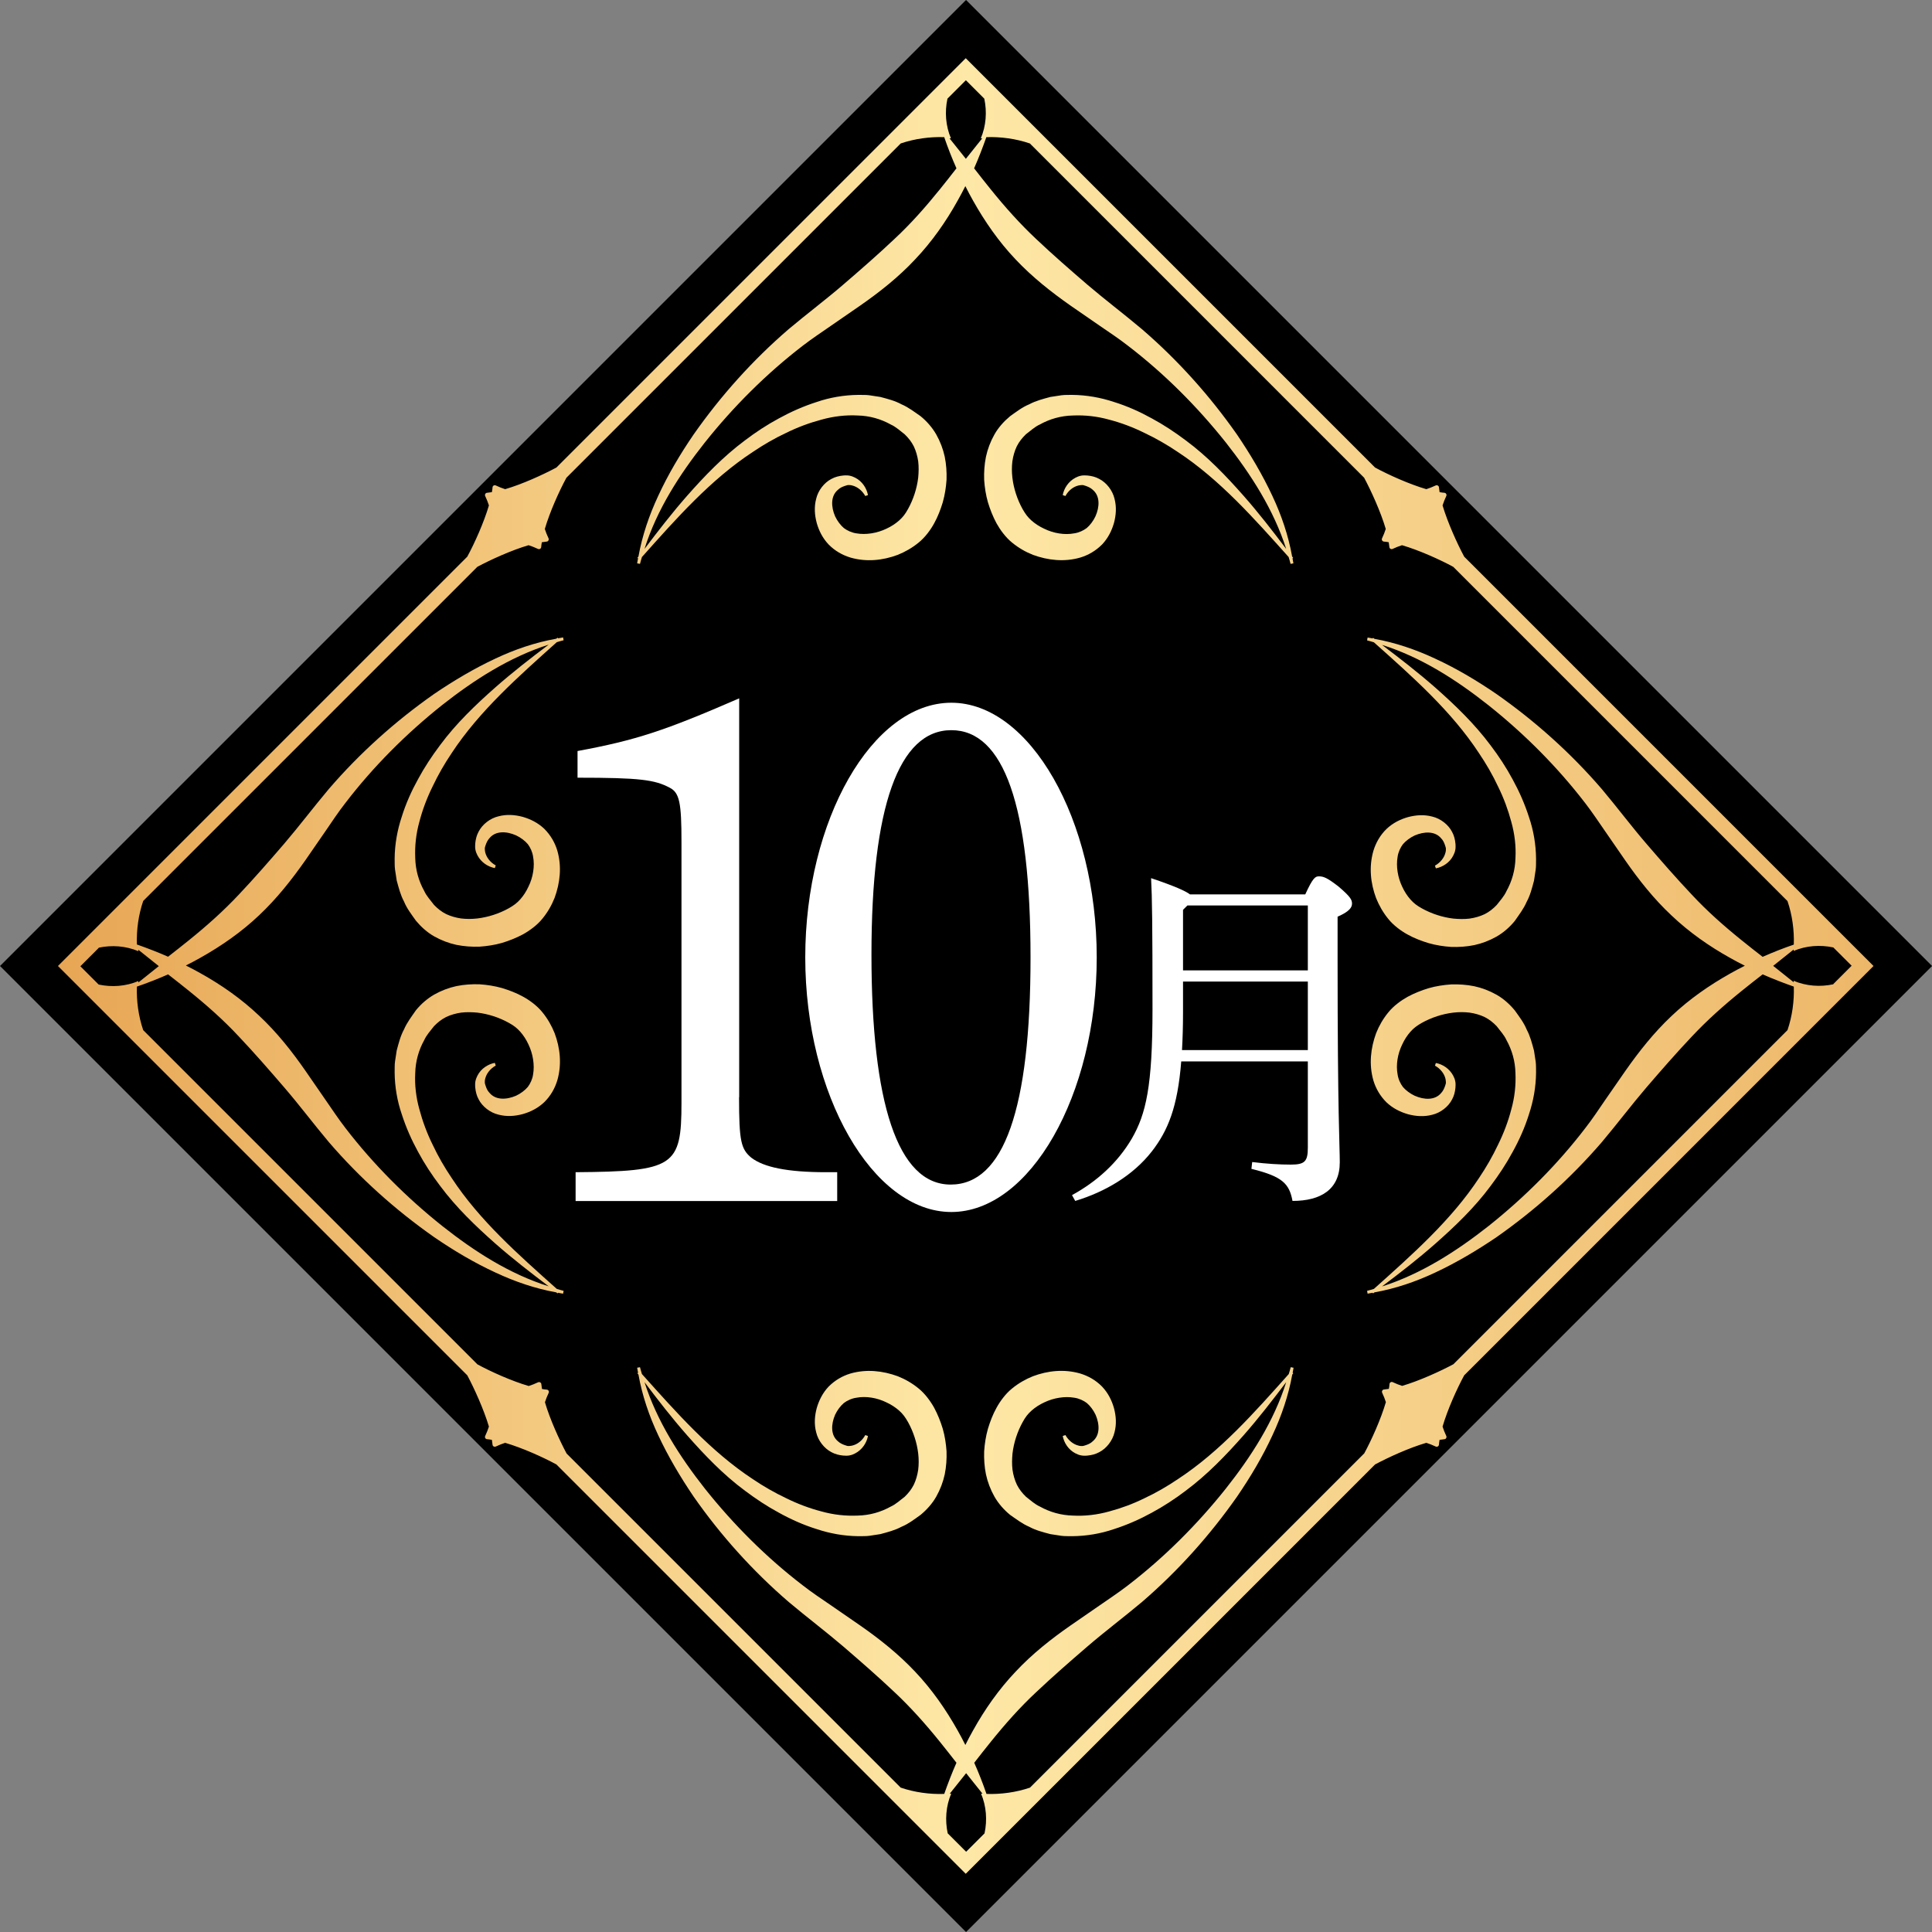 <?xml version="1.0" encoding="UTF-8"?>
<svg id="_レイヤー_2" data-name="レイヤー 2" xmlns="http://www.w3.org/2000/svg" xmlns:xlink="http://www.w3.org/1999/xlink" viewBox="0 0 150 150">
  <rect x="0" y="0" width="150" height="150" fill="#808080" stroke="none"/>
  <defs>
    <style>
      .cls-1 {
        fill: url(#_名称未設定グラデーション_13);
      }

      .cls-2 {
        fill: #fff;
      }
    </style>
    <linearGradient id="_名称未設定グラデーション_13" data-name="名称未設定グラデーション 13" x1="4.54" y1="75" x2="145.46" y2="75" gradientUnits="userSpaceOnUse">
      <stop offset="0" stop-color="#e7a654"/>
      <stop offset=".5" stop-color="#fee8a7"/>
      <stop offset="1" stop-color="#edb769"/>
    </linearGradient>
  </defs>
  <g id="_レイヤー_2-2" data-name="レイヤー 2">
    <rect x="21.97" y="21.97" width="106.07" height="106.07" transform="translate(-31.07 75) rotate(-45)"/>
    <path class="cls-1" d="M113.68,106.78l31.78-31.78-31.78-31.78c-.55-1.03-1.28-2.64-1.68-3.98.08-.24.17-.48.29-.73.05-.11-.02-.24-.15-.25-.11,0-.24-.03-.37-.05-.02-.12-.04-.26-.05-.37,0-.12-.14-.2-.25-.15-.25.12-.49.21-.73.29-1.33-.39-2.95-1.12-3.98-1.68l-31.78-31.78-31.78,31.78c-1.03.55-2.64,1.29-3.98,1.68-.24-.08-.48-.17-.73-.29-.11-.05-.24.02-.25.15,0,.11-.03.24-.05.37-.12.02-.26.04-.37.05-.12,0-.2.14-.15.25.12.25.21.49.29.73-.39,1.33-1.12,2.95-1.68,3.98l-31.78,31.78,31.78,31.78c.55,1.03,1.28,2.64,1.68,3.98-.08.24-.17.48-.29.73-.05.11.02.24.15.25.11,0,.24.03.37.05.02.12.04.26.05.37,0,.12.14.2.25.15.25-.12.49-.21.73-.29,1.33.39,2.95,1.12,3.98,1.68l31.78,31.78,31.78-31.78c1.03-.55,2.64-1.29,3.98-1.68.24.08.48.17.73.29.11.05.24-.02.25-.15,0-.11.03-.24.05-.37.12-.02.26-.04.37-.05.12,0,.2-.14.15-.25-.12-.25-.21-.49-.29-.73.39-1.33,1.12-2.95,1.68-3.98ZM108.13,107.31c-.11-.05-.24.02-.25.15,0,.11-.03.24-.05.37-.12.02-.26.04-.37.05-.12,0-.2.14-.15.25.12.25.21.49.29.73-.39,1.33-1.12,2.95-1.68,3.98l-25.95,25.95c-1.08.37-2.27.53-3.38.49-.28-.82-.6-1.63-.95-2.42.42-.54.85-1.09,1.28-1.62,1.12-1.39,2.28-2.7,3.55-3.88,1.27-1.2,2.6-2.36,3.96-3.53,1.37-1.18,2.79-2.24,4.23-3.45,2.81-2.42,5.28-5.18,7.39-8.19,1.04-1.52,1.98-3.1,2.75-4.77.7-1.5,1.24-3.08,1.53-4.7.03-.03.05-.07.08-.1l-.05-.04c.02-.13.06-.26.07-.39l-.22-.04c-.04.18-.1.35-.15.53-2.66,2.98-5.33,6.01-8.61,8.16-.83.56-1.69,1.06-2.59,1.48-.89.44-1.81.78-2.75,1.03-.93.26-1.89.37-2.8.32-.92-.02-1.8-.27-2.57-.7-.4-.18-.73-.49-1.08-.76-.29-.28-.53-.58-.71-.94-.17-.36-.28-.75-.34-1.16-.05-.41-.04-.84,0-1.26.1-.85.38-1.7.79-2.44.22-.4.4-.63.69-.89.28-.25.62-.47.99-.64.73-.35,1.59-.49,2.33-.36.36.05.72.22.97.41.26.22.51.55.68.91.32.74.36,1.59-.23,2.07-.13.13-.31.22-.52.29l-.16.05s-.07.02-.11.02c-.09,0-.19,0-.29-.03-.4-.09-.79-.39-1.03-.82l-.21.07c.1.53.44,1.07.99,1.35.14.07.28.13.45.16.08.02.18.02.27.02.07,0,.15,0,.22-.01.3-.03.61-.1.9-.26.57-.29,1.04-.9,1.19-1.54.17-.64.12-1.28-.04-1.88-.17-.6-.45-1.17-.92-1.67-.5-.51-1.08-.83-1.7-1.02-1.25-.36-2.52-.22-3.67.21-.57.23-1.12.54-1.62.95-.5.4-.94,1-1.21,1.5-.29.52-.5,1.08-.67,1.64-.16.57-.25,1.15-.29,1.74-.02.59.02,1.2.14,1.79.13.6.35,1.18.66,1.73.31.54.74,1.03,1.22,1.42.48.33.94.69,1.48.92.51.28,1.08.42,1.64.57l.85.13c.28.04.56.02.85.03,1.12-.01,2.22-.2,3.24-.55,1.03-.33,2-.76,2.93-1.27.93-.5,1.81-1.08,2.64-1.71,1.68-1.25,3.13-2.76,4.49-4.3,1.17-1.33,2.25-2.73,3.31-4.13-.96,3.05-2.72,5.78-4.69,8.27-2.23,2.8-4.79,5.35-7.6,7.51-.7.54-1.44,1.03-2.19,1.55l-2.26,1.56c-1.51,1.05-2.98,2.21-4.27,3.59-1.31,1.38-2.4,2.94-3.3,4.56-.21.37-.41.75-.6,1.13-.19-.38-.39-.76-.6-1.13-.91-1.62-1.99-3.18-3.3-4.56-1.29-1.37-2.76-2.54-4.27-3.59l-2.26-1.56c-.76-.52-1.5-1.01-2.19-1.55-2.82-2.16-5.37-4.71-7.6-7.51-1.96-2.49-3.72-5.23-4.69-8.27,1.06,1.41,2.14,2.8,3.31,4.13,1.36,1.54,2.8,3.05,4.49,4.3.84.63,1.71,1.21,2.64,1.71.92.51,1.9.95,2.93,1.27,1.02.34,2.12.54,3.24.55.28-.01.56.01.85-.03l.85-.13c.55-.15,1.12-.29,1.64-.57.54-.22,1-.58,1.48-.92.47-.39.91-.87,1.22-1.42.31-.55.53-1.13.66-1.73.12-.6.16-1.2.14-1.79-.04-.59-.13-1.18-.29-1.74-.17-.56-.39-1.12-.67-1.64-.27-.49-.71-1.1-1.21-1.5-.5-.41-1.04-.72-1.62-.95-1.15-.42-2.42-.57-3.67-.21-.63.19-1.2.52-1.7,1.02-.47.5-.75,1.08-.92,1.67-.16.6-.21,1.24-.04,1.88.15.64.62,1.25,1.19,1.54.29.16.6.23.9.26.07,0,.15.01.22.01.1,0,.19,0,.27-.02.17-.03.32-.09.45-.16.55-.29.89-.82.99-1.35l-.21-.07c-.23.43-.62.73-1.03.82-.1.02-.2.03-.29.03-.04,0-.08-.01-.11-.02l-.16-.05c-.2-.07-.38-.16-.52-.29-.59-.48-.55-1.33-.23-2.07.17-.36.42-.69.68-.91.25-.19.61-.36.97-.41.74-.14,1.6,0,2.33.36.37.17.71.39.99.64.29.26.46.49.69.89.41.74.69,1.59.79,2.44.05.43.05.85,0,1.26-.06.41-.17.8-.34,1.16-.18.36-.42.66-.71.94-.35.26-.68.58-1.08.76-.77.43-1.64.68-2.57.7-.92.04-1.87-.06-2.8-.32-.93-.24-1.86-.59-2.75-1.03-.89-.42-1.76-.92-2.59-1.48-3.27-2.15-5.95-5.19-8.61-8.16-.05-.18-.11-.35-.15-.53l-.22.04c.02.13.05.26.07.39l-.05.04s.05.07.08.1c.29,1.63.83,3.21,1.53,4.7.78,1.67,1.72,3.25,2.75,4.77,2.11,3.02,4.58,5.77,7.39,8.19,1.44,1.21,2.86,2.28,4.23,3.45,1.36,1.17,2.69,2.33,3.96,3.53,1.26,1.18,2.43,2.49,3.55,3.88.43.53.85,1.07,1.28,1.62-.35.79-.66,1.6-.95,2.42-1.11.04-2.3-.12-3.38-.49l-25.94-25.94c-.55-1.03-1.29-2.65-1.68-3.98.08-.24.17-.48.29-.73.05-.11-.02-.24-.15-.25-.11,0-.24-.03-.37-.05-.02-.12-.04-.26-.05-.37,0-.12-.14-.2-.25-.15-.25.12-.49.21-.73.29-1.33-.39-2.95-1.12-3.98-1.68l-25.95-25.95c-.37-1.08-.53-2.27-.49-3.38.82-.28,1.63-.6,2.42-.95.54.42,1.09.85,1.62,1.28,1.39,1.12,2.7,2.28,3.88,3.55,1.2,1.27,2.36,2.6,3.53,3.96,1.18,1.37,2.24,2.79,3.45,4.23,2.42,2.81,5.18,5.28,8.19,7.39,1.52,1.04,3.1,1.98,4.77,2.75,1.5.7,3.08,1.24,4.7,1.53.03.03.07.05.1.08l.04-.05c.13.02.26.06.39.07l.04-.22c-.18-.04-.35-.1-.53-.15-2.98-2.66-6.01-5.33-8.16-8.61-.56-.83-1.06-1.69-1.48-2.59-.44-.89-.78-1.81-1.03-2.75-.26-.93-.37-1.89-.32-2.8.02-.92.27-1.8.7-2.57.18-.4.49-.73.76-1.08.28-.29.58-.53.94-.71.36-.17.75-.28,1.16-.34.41-.05.84-.04,1.26,0,.85.1,1.7.38,2.44.79.4.22.63.4.89.69.25.28.47.62.64.99.35.73.49,1.59.36,2.33-.05.36-.22.72-.41.97-.22.26-.55.51-.91.68-.74.32-1.59.36-2.07-.23-.13-.13-.22-.31-.29-.52l-.05-.16s-.02-.07-.02-.11c0-.09,0-.19.03-.29.09-.4.39-.79.82-1.03l-.07-.21c-.53.1-1.07.44-1.35.99-.07.14-.13.28-.16.45-.02.08-.02.18-.02.27,0,.07,0,.15.01.22.03.3.1.61.26.9.29.57.9,1.04,1.54,1.19.64.17,1.28.12,1.88-.04.6-.17,1.17-.45,1.67-.92.51-.5.83-1.08,1.02-1.7.36-1.25.22-2.52-.21-3.67-.23-.57-.54-1.12-.95-1.62-.4-.5-1-.94-1.5-1.21-.52-.29-1.08-.5-1.64-.67-.57-.16-1.15-.25-1.74-.29-.59-.02-1.2.02-1.79.14-.6.13-1.18.35-1.73.66-.54.31-1.03.74-1.42,1.22-.33.48-.69.94-.92,1.48-.28.51-.42,1.08-.57,1.64l-.13.85c-.04.28-.02.56-.03.85.01,1.12.2,2.22.55,3.24.33,1.03.76,2,1.27,2.93.5.93,1.08,1.81,1.71,2.64,1.25,1.68,2.76,3.13,4.3,4.49,1.33,1.17,2.73,2.25,4.13,3.31-3.05-.96-5.78-2.72-8.27-4.69-2.8-2.23-5.35-4.79-7.51-7.6-.54-.7-1.03-1.44-1.55-2.19l-1.56-2.26c-1.05-1.51-2.21-2.98-3.59-4.27-1.38-1.31-2.94-2.4-4.56-3.3-.37-.21-.75-.41-1.13-.6.38-.19.76-.39,1.13-.6,1.62-.91,3.18-1.99,4.56-3.3,1.37-1.29,2.53-2.76,3.59-4.27l1.56-2.26c.52-.76,1.01-1.5,1.55-2.19,2.16-2.82,4.71-5.37,7.51-7.6,2.49-1.96,5.23-3.72,8.27-4.69-1.41,1.06-2.8,2.14-4.13,3.31-1.54,1.36-3.05,2.8-4.3,4.49-.63.84-1.21,1.71-1.71,2.64-.51.92-.95,1.9-1.27,2.93-.34,1.02-.54,2.12-.55,3.24.01.28-.01.56.03.85l.13.85c.15.55.29,1.12.57,1.64.22.54.58,1,.92,1.48.39.47.87.91,1.42,1.22.55.31,1.13.53,1.73.66.6.12,1.2.16,1.79.14.59-.04,1.18-.13,1.74-.29.56-.17,1.12-.39,1.64-.67.49-.27,1.1-.71,1.5-1.21.41-.5.72-1.04.95-1.62.42-1.15.57-2.42.21-3.67-.19-.63-.52-1.2-1.02-1.7-.5-.47-1.08-.75-1.67-.92-.6-.16-1.24-.21-1.88-.04-.64.15-1.25.62-1.54,1.19-.16.29-.23.6-.26.9,0,.07-.01.15-.01.22,0,.1,0,.19.02.27.03.17.09.32.16.45.29.55.82.89,1.35.99l.07-.21c-.43-.23-.73-.63-.82-1.03-.02-.1-.03-.2-.03-.29,0-.04.01-.08.02-.11l.05-.16c.07-.2.16-.38.29-.52.48-.59,1.33-.55,2.07-.22.36.17.69.42.91.68.19.25.36.61.41.97.14.74,0,1.6-.36,2.33-.17.37-.39.71-.64.99-.26.29-.49.46-.89.69-.74.41-1.59.69-2.44.79-.43.05-.85.05-1.26,0-.41-.06-.8-.17-1.16-.34-.36-.18-.66-.42-.94-.71-.26-.35-.58-.68-.76-1.08-.43-.77-.68-1.64-.7-2.57-.04-.92.06-1.87.32-2.8.24-.93.59-1.86,1.03-2.75.42-.89.92-1.76,1.48-2.59,2.15-3.27,5.19-5.95,8.16-8.61.18-.05.35-.11.53-.15l-.04-.22c-.13.02-.26.05-.39.07l-.04-.05s-.07.05-.1.08c-1.63.29-3.21.83-4.7,1.53-1.67.78-3.25,1.72-4.77,2.75-3.01,2.11-5.77,4.58-8.19,7.39-1.21,1.44-2.28,2.86-3.45,4.23-1.17,1.36-2.33,2.69-3.53,3.96-1.18,1.26-2.49,2.43-3.88,3.55-.53.43-1.07.85-1.62,1.28-.79-.35-1.6-.66-2.42-.95-.04-1.11.12-2.3.49-3.38l25.94-25.94c1.03-.55,2.65-1.29,3.98-1.68.24.08.48.17.73.29.11.05.24-.02.25-.15,0-.11.03-.24.05-.37.12-.02.26-.04.37-.05.12,0,.2-.14.15-.25-.12-.25-.21-.49-.29-.73.39-1.33,1.12-2.95,1.68-3.98l25.95-25.95c1.08-.37,2.27-.53,3.38-.49.28.82.6,1.63.95,2.42-.42.54-.85,1.09-1.28,1.62-1.12,1.39-2.28,2.7-3.55,3.88-1.27,1.2-2.6,2.36-3.96,3.53-1.37,1.18-2.79,2.24-4.23,3.45-2.81,2.42-5.28,5.18-7.39,8.19-1.04,1.52-1.98,3.1-2.75,4.77-.7,1.5-1.24,3.08-1.53,4.7-.03.03-.05.07-.08.1l.05.04c-.02.13-.06.26-.07.39l.22.04c.04-.18.1-.35.15-.53,2.66-2.98,5.33-6.01,8.61-8.16.83-.56,1.69-1.06,2.59-1.48.89-.44,1.81-.78,2.75-1.03.93-.26,1.89-.37,2.8-.32.92.02,1.8.27,2.57.7.4.18.73.49,1.08.76.29.28.53.58.71.94.17.36.28.75.34,1.16.05.41.04.84,0,1.26-.1.85-.38,1.7-.79,2.44-.22.4-.4.63-.69.89-.28.25-.62.47-.99.64-.73.35-1.59.49-2.33.36-.36-.05-.72-.22-.97-.41-.26-.22-.51-.55-.68-.91-.32-.74-.36-1.59.23-2.07.13-.13.31-.22.52-.29l.16-.05s.07-.02.11-.02c.09,0,.19,0,.29.03.4.09.79.39,1.03.82l.21-.07c-.1-.53-.44-1.07-.99-1.35-.14-.07-.28-.13-.45-.16-.08-.02-.18-.02-.27-.02-.07,0-.15,0-.22.01-.29.03-.61.1-.9.26-.57.29-1.04.9-1.19,1.54-.17.64-.12,1.28.04,1.88.17.6.45,1.17.92,1.67.5.51,1.08.83,1.7,1.02,1.25.36,2.52.22,3.67-.21.57-.23,1.12-.54,1.62-.95.5-.4.94-1,1.21-1.5.29-.52.5-1.08.67-1.64.16-.57.25-1.15.29-1.74.02-.59-.02-1.2-.14-1.79-.13-.6-.35-1.18-.66-1.73-.31-.54-.74-1.03-1.22-1.42-.48-.33-.94-.69-1.48-.92-.51-.28-1.08-.42-1.64-.57l-.85-.13c-.28-.04-.56-.02-.85-.03-1.12.01-2.22.2-3.24.55-1.03.33-2,.76-2.93,1.27-.93.5-1.81,1.08-2.64,1.71-1.68,1.25-3.13,2.76-4.49,4.3-1.17,1.33-2.25,2.73-3.31,4.13.96-3.05,2.72-5.78,4.69-8.27,2.23-2.8,4.79-5.35,7.6-7.51.7-.54,1.44-1.03,2.19-1.55l2.26-1.56c1.51-1.05,2.98-2.21,4.27-3.59,1.31-1.38,2.4-2.94,3.3-4.56.21-.37.41-.75.6-1.13.19.38.39.76.6,1.13.91,1.62,1.99,3.18,3.3,4.56,1.29,1.37,2.76,2.53,4.27,3.59l2.26,1.56c.76.52,1.5,1.01,2.19,1.55,2.82,2.16,5.37,4.71,7.6,7.51,1.96,2.49,3.72,5.23,4.69,8.27-1.06-1.41-2.14-2.8-3.31-4.13-1.36-1.54-2.8-3.05-4.49-4.3-.84-.63-1.71-1.21-2.64-1.71-.92-.51-1.9-.95-2.93-1.27-1.02-.34-2.12-.54-3.24-.55-.28.01-.56-.01-.85.03l-.85.13c-.55.15-1.12.29-1.64.57-.54.22-1,.58-1.48.92-.47.39-.91.87-1.22,1.42-.31.55-.53,1.13-.66,1.73-.12.6-.16,1.2-.14,1.79.04.59.13,1.18.29,1.74.17.56.39,1.12.67,1.64.27.49.71,1.1,1.21,1.5.5.41,1.04.72,1.62.95,1.15.42,2.42.57,3.67.21.63-.19,1.2-.52,1.7-1.02.47-.5.75-1.08.92-1.67.16-.6.21-1.24.04-1.88-.15-.64-.62-1.25-1.19-1.54-.29-.16-.6-.23-.9-.26-.07,0-.15-.01-.22-.01-.1,0-.19,0-.27.02-.17.03-.32.09-.45.16-.55.29-.89.82-.99,1.35l.21.07c.23-.43.62-.73,1.03-.82.1-.02.2-.03.29-.03.04,0,.08.01.11.02l.16.05c.2.07.38.16.52.29.59.48.55,1.33.22,2.07-.17.36-.42.69-.68.91-.25.19-.61.36-.97.41-.74.14-1.6,0-2.33-.36-.37-.17-.71-.39-.99-.64-.29-.26-.46-.49-.69-.89-.41-.74-.69-1.59-.79-2.44-.05-.43-.05-.85,0-1.26.06-.41.17-.8.34-1.16.18-.36.42-.66.71-.94.35-.26.68-.58,1.08-.76.77-.43,1.64-.68,2.57-.7.92-.04,1.87.06,2.8.32.93.24,1.86.59,2.75,1.03.89.42,1.76.92,2.59,1.48,3.27,2.15,5.95,5.19,8.61,8.16.05.18.11.35.15.53l.22-.04c-.02-.13-.05-.26-.07-.39l.05-.04s-.05-.07-.08-.1c-.29-1.63-.83-3.21-1.53-4.7-.78-1.67-1.72-3.25-2.75-4.77-2.11-3.01-4.58-5.77-7.39-8.19-1.44-1.21-2.86-2.28-4.23-3.45-1.36-1.17-2.69-2.33-3.96-3.53-1.26-1.18-2.43-2.49-3.55-3.88-.43-.53-.85-1.07-1.28-1.62.35-.79.66-1.6.95-2.42,1.11-.04,2.3.12,3.38.49l25.95,25.95c.55,1.03,1.29,2.65,1.68,3.98-.08.24-.17.48-.29.73-.05.11.02.24.15.25.11,0,.24.03.37.05.02.12.04.26.05.37,0,.12.14.2.25.15.25-.12.49-.21.73-.29,1.33.39,2.95,1.12,3.98,1.68l25.95,25.95c.37,1.08.53,2.27.49,3.38-.82.28-1.63.6-2.42.95-.54-.42-1.09-.85-1.62-1.28-1.39-1.12-2.7-2.28-3.88-3.55-1.2-1.27-2.36-2.6-3.53-3.96-1.18-1.37-2.24-2.79-3.45-4.23-2.42-2.81-5.18-5.28-8.19-7.39-1.52-1.04-3.1-1.98-4.77-2.75-1.5-.7-3.08-1.24-4.7-1.53-.03-.03-.07-.05-.1-.08l-.04.05c-.13-.02-.26-.06-.39-.07l-.04.22c.18.04.35.1.53.15,2.98,2.66,6.01,5.33,8.16,8.61.56.83,1.06,1.69,1.48,2.59.44.89.78,1.81,1.03,2.75.26.93.37,1.89.32,2.8-.02.92-.27,1.8-.7,2.57-.18.4-.49.73-.76,1.08-.28.29-.58.53-.94.71-.36.17-.75.28-1.16.34-.41.05-.84.04-1.26,0-.85-.1-1.7-.38-2.44-.79-.4-.22-.63-.4-.89-.69-.25-.28-.47-.62-.64-.99-.35-.73-.49-1.59-.36-2.33.05-.36.22-.72.41-.97.22-.26.55-.51.91-.68.74-.32,1.59-.36,2.07.23.13.13.22.31.29.52l.05.16s.02.07.02.11c0,.09,0,.19-.03.29-.09.4-.39.79-.82,1.03l.07.21c.53-.1,1.07-.44,1.35-.99.07-.14.13-.28.16-.45.02-.08.02-.18.02-.27,0-.07,0-.15-.01-.22-.03-.3-.1-.61-.26-.9-.29-.57-.9-1.04-1.54-1.19-.64-.17-1.28-.12-1.88.04-.6.17-1.17.45-1.67.92-.51.5-.83,1.08-1.02,1.7-.36,1.25-.22,2.52.21,3.67.23.57.54,1.12.95,1.62.4.5,1,.94,1.5,1.21.52.29,1.08.5,1.64.67.57.16,1.15.25,1.74.29.59.02,1.2-.02,1.79-.14.6-.13,1.18-.35,1.73-.66.54-.31,1.03-.74,1.42-1.22.33-.48.69-.94.92-1.48.28-.51.42-1.08.57-1.64l.13-.85c.04-.28.02-.56.03-.85-.01-1.12-.2-2.22-.55-3.24-.33-1.03-.76-2-1.27-2.93-.5-.93-1.08-1.81-1.71-2.64-1.25-1.68-2.76-3.13-4.3-4.49-1.33-1.17-2.73-2.25-4.13-3.31,3.05.96,5.78,2.72,8.27,4.69,2.8,2.23,5.35,4.79,7.51,7.6.54.7,1.03,1.44,1.55,2.19l1.56,2.26c1.05,1.51,2.21,2.98,3.59,4.27,1.38,1.31,2.94,2.4,4.56,3.3.37.21.75.41,1.13.6-.38.19-.76.39-1.13.6-1.62.91-3.18,1.99-4.56,3.3-1.37,1.29-2.53,2.76-3.59,4.27l-1.56,2.25c-.52.76-1.01,1.5-1.55,2.19-2.16,2.82-4.71,5.37-7.51,7.6-2.49,1.96-5.23,3.72-8.27,4.69,1.41-1.06,2.8-2.14,4.13-3.31,1.54-1.36,3.05-2.8,4.3-4.49.63-.84,1.21-1.71,1.71-2.64.51-.92.95-1.9,1.27-2.93.34-1.02.54-2.11.55-3.24-.01-.28.01-.56-.03-.85l-.13-.85c-.15-.55-.29-1.12-.57-1.64-.22-.54-.58-1-.92-1.48-.39-.47-.87-.91-1.42-1.22-.55-.31-1.13-.53-1.73-.66-.6-.12-1.2-.16-1.79-.14-.59.04-1.18.13-1.74.29-.56.17-1.12.39-1.64.67-.49.27-1.1.71-1.5,1.21-.41.5-.72,1.04-.95,1.62-.42,1.15-.57,2.42-.21,3.67.19.63.52,1.2,1.02,1.7.5.47,1.08.75,1.67.92.6.16,1.24.21,1.88.04.64-.15,1.25-.62,1.54-1.19.16-.29.23-.6.26-.9,0-.07.01-.15.01-.22,0-.1,0-.19-.02-.27-.03-.17-.09-.32-.16-.45-.29-.55-.82-.89-1.35-.99l-.07.21c.43.23.73.63.82,1.03.02.1.03.2.03.29,0,.04-.01.08-.02.11l-.05.16c-.07.2-.16.38-.29.52-.48.59-1.33.55-2.07.22-.36-.17-.69-.42-.91-.68-.19-.25-.36-.61-.41-.97-.14-.74,0-1.6.36-2.33.17-.37.39-.71.64-.99.26-.29.49-.46.89-.69.74-.41,1.59-.69,2.44-.79.43-.05.85-.05,1.26,0,.41.06.8.17,1.16.34.36.18.66.42.94.71.26.35.58.68.76,1.08.43.77.68,1.64.7,2.57.04.92-.06,1.87-.32,2.8-.24.93-.59,1.86-1.03,2.75-.42.89-.92,1.76-1.48,2.59-2.15,3.27-5.19,5.95-8.16,8.61-.18.05-.35.11-.53.15l.04.22c.13-.02.26-.05.39-.07l.04.05s.07-.05.1-.08c1.63-.29,3.21-.83,4.7-1.53,1.67-.78,3.25-1.72,4.77-2.75,3.01-2.11,5.77-4.58,8.19-7.39,1.21-1.44,2.28-2.86,3.45-4.23,1.17-1.36,2.33-2.69,3.53-3.96,1.18-1.26,2.49-2.43,3.88-3.55.53-.43,1.07-.85,1.62-1.28.79.35,1.6.66,2.42.95.04,1.11-.12,2.3-.49,3.38l-25.94,25.94c-1.03.55-2.65,1.29-3.98,1.68-.24-.08-.48-.17-.73-.29ZM142.34,76.42c-1.02.22-2.11.14-3.08-.27,0,.04,0,.08,0,.11-.53-.43-1.06-.85-1.59-1.27.53-.42,1.06-.84,1.59-1.27,0,.04,0,.08,0,.11.97-.41,2.05-.49,3.08-.27l1.42,1.42-1.42,1.42ZM75,6.24l1.42,1.42c.22,1.02.14,2.11-.27,3.08.04,0,.08,0,.11,0-.43.53-.85,1.06-1.27,1.59-.42-.53-.84-1.06-1.27-1.59.04,0,.08,0,.11,0-.41-.97-.49-2.05-.27-3.08l1.42-1.42ZM7.66,73.58c1.02-.22,2.11-.14,3.08.27,0-.04,0-.08,0-.11.53.43,1.06.85,1.59,1.27-.53.42-1.06.84-1.59,1.27,0-.04,0-.08,0-.11-.97.41-2.05.49-3.08.27l-1.42-1.42,1.42-1.42ZM75,143.76l-1.42-1.42c-.22-1.02-.14-2.11.27-3.08-.04,0-.08,0-.11,0,.43-.53.85-1.06,1.27-1.59.42.53.84,1.06,1.27,1.59-.04,0-.08,0-.11,0,.41.97.49,2.05.27,3.08l-1.42,1.42Z"/>
  </g>
  <g id="_10" data-name="10">
    <g>
      <path class="cls-2" d="M57.38,85.19c0,3.42.15,4.03.96,4.7.96.73,2.77,1.12,5.8,1.12h.86v2.24h-20.31v-2.24c7.66-.06,8.22-.45,8.22-5.38v-20.27c0-3.02-.15-3.81-.91-4.2-1.16-.62-2.32-.78-7.16-.78v-2.07c4.54-.84,6.75-1.57,12.55-4.09v30.97Z"/>
      <path class="cls-2" d="M73.86,54.56c6.1,0,11.29,9.07,11.29,19.77s-5.19,19.77-11.29,19.77-11.34-9.13-11.34-19.77,5.19-19.77,11.34-19.77ZM73.81,91.97c4.13,0,6.2-5.88,6.2-17.64s-2.07-17.64-6.15-17.64-6.2,5.94-6.2,17.42,2.02,17.86,6.15,17.86Z"/>
      <path class="cls-2" d="M101.34,69.44c.59-1.29.78-1.4,1.06-1.4.36,0,.64.11,1.51.78.95.81,1.06,1.04,1.06,1.34s-.22.62-1.12,1.01v3.47c0,11.9.17,14.34.17,15.6,0,2.1-1.46,3-3.67,3-.25-1.34-.78-1.9-3.19-2.49l.06-.53c1.12.14,2.13.2,3,.2,1.09,0,1.32-.25,1.32-1.32v-6.69h-9.83c-.28,3.56-1.04,5.38-2.27,6.97-1.46,1.88-3.64,3.16-5.96,3.86l-.25-.45c1.9-1.04,3.53-2.49,4.65-4.4,1.09-1.9,1.6-4.03,1.6-10.05,0-6.52-.03-8.68-.11-10.16,1.9.64,2.69,1.01,3.02,1.26h8.96ZM91.85,78.59c0,1.09-.03,2.07-.08,2.94h9.77v-5.32h-9.69v2.38ZM91.85,70.64v4.7h9.69v-5.04h-9.35l-.34.34Z"/>
    </g>
  </g>
</svg>